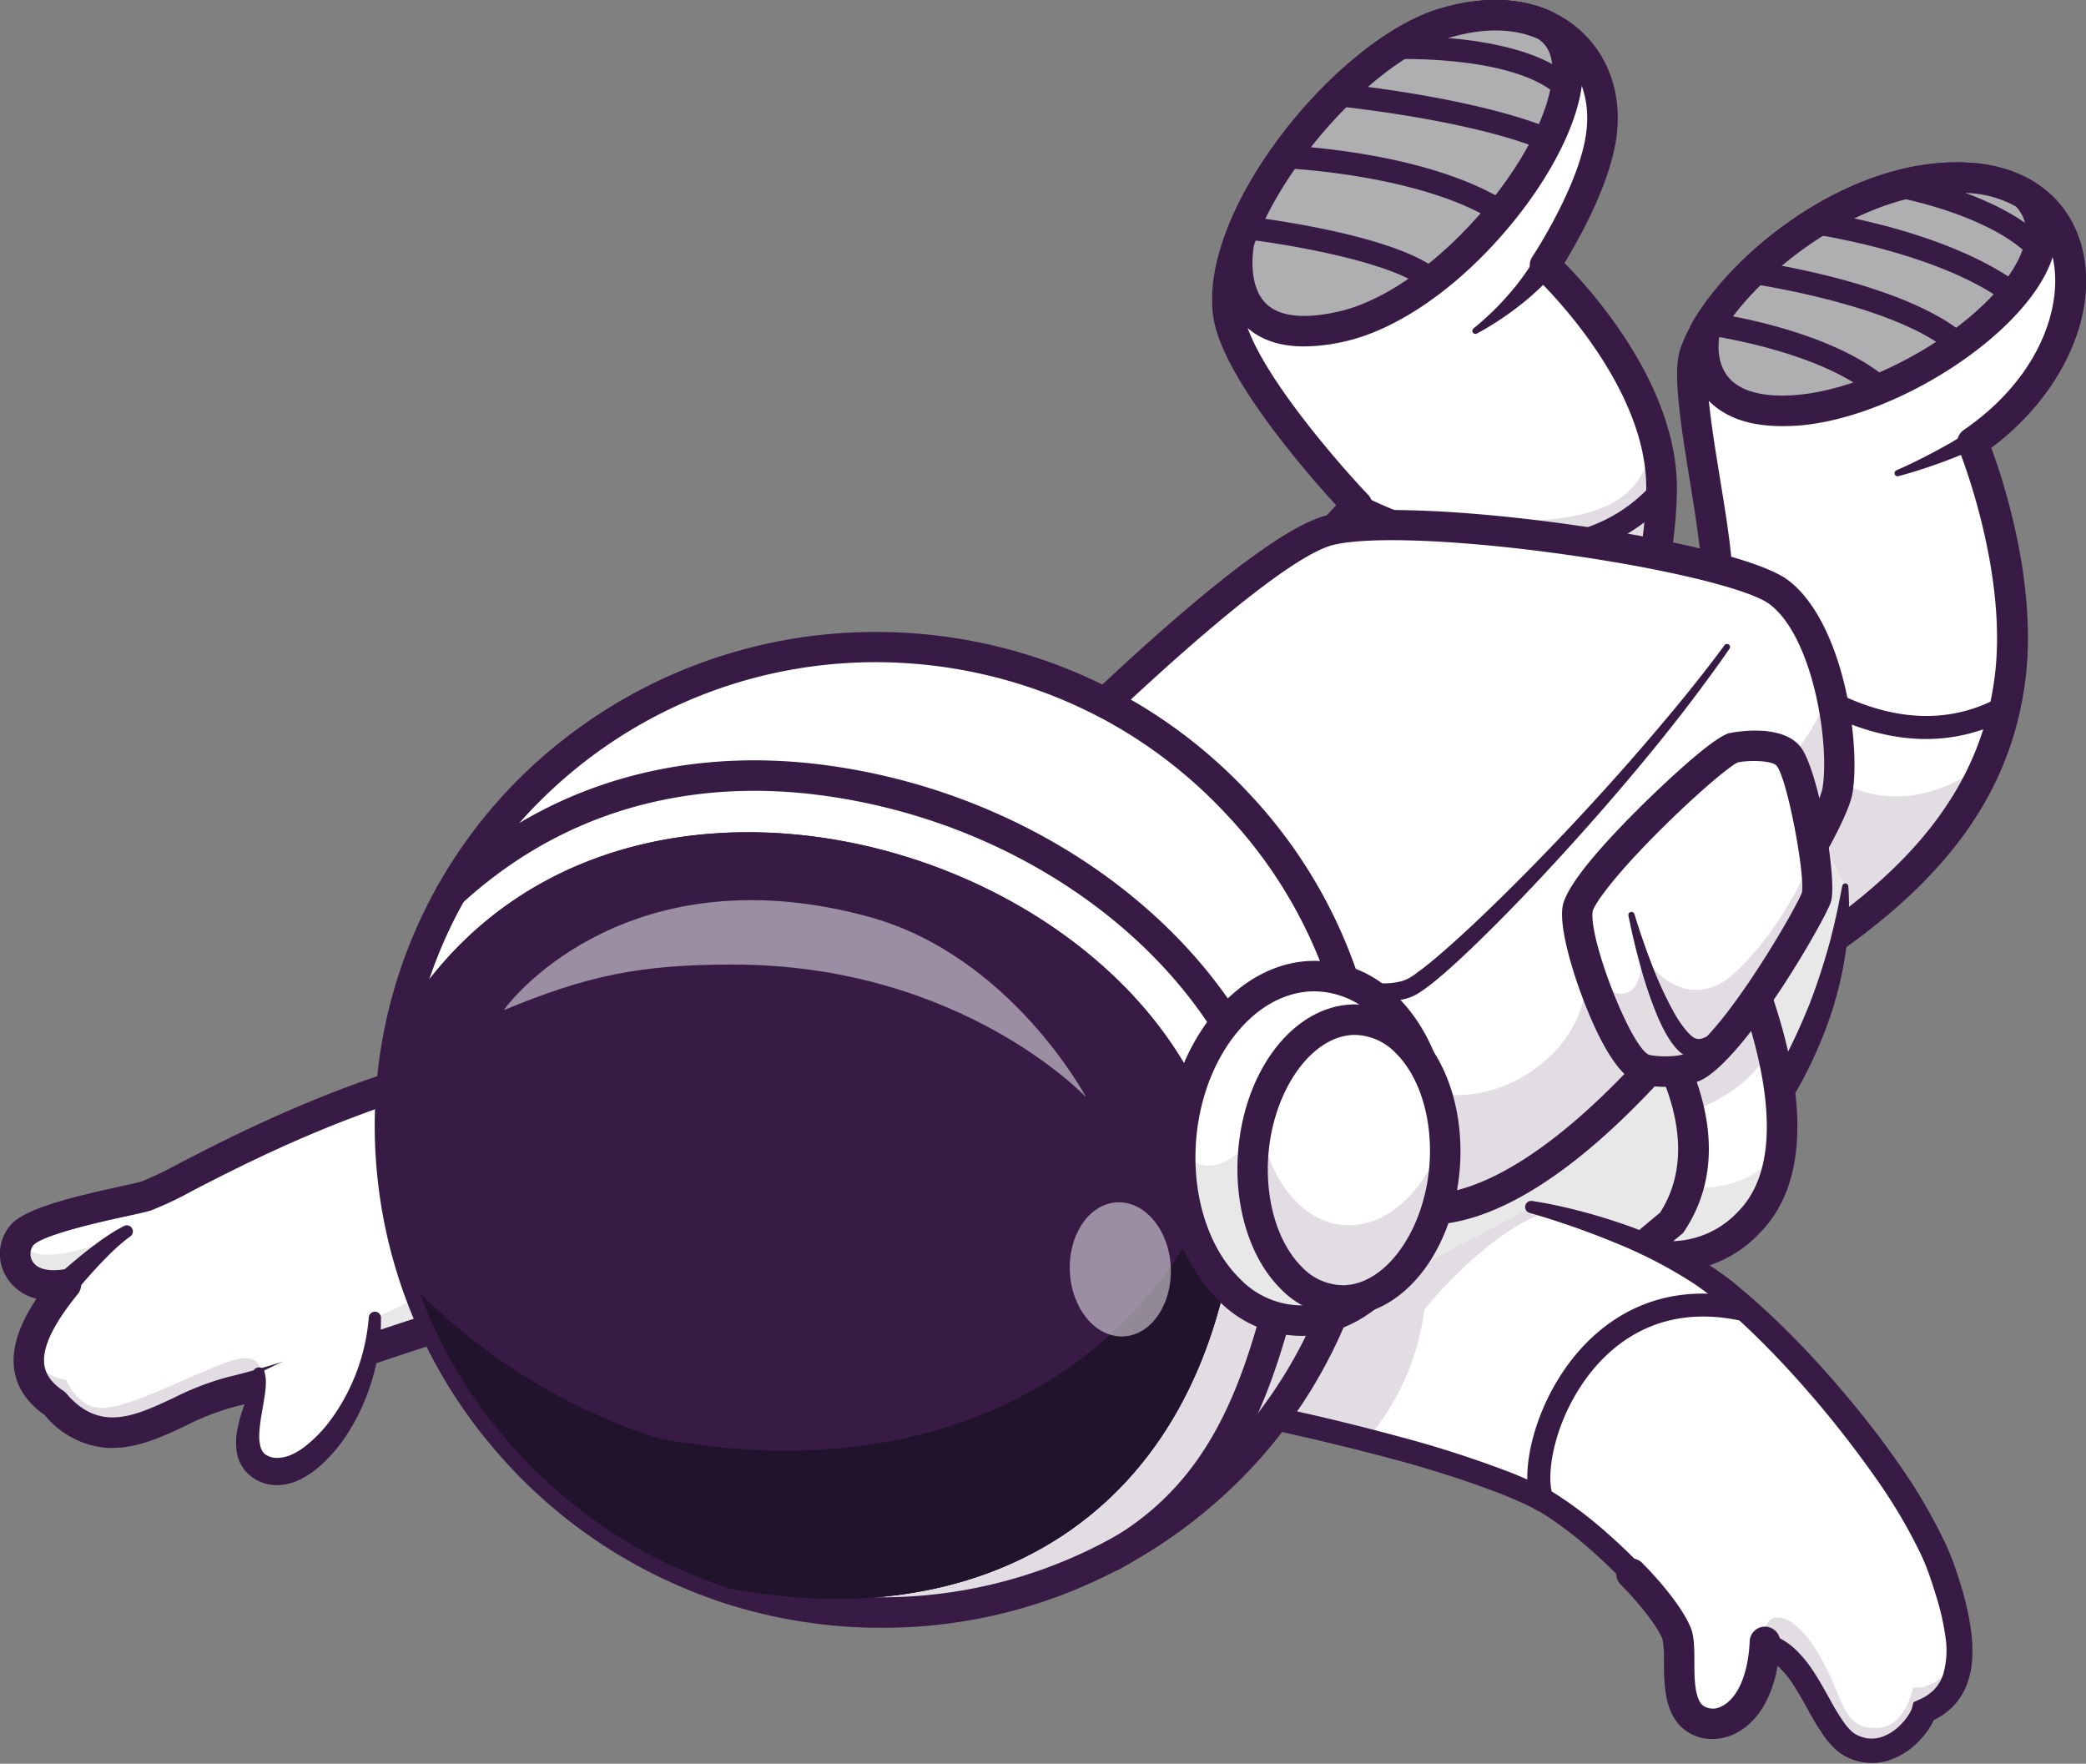 <svg id="Layer_1" data-name="Layer 1" xmlns="http://www.w3.org/2000/svg" viewBox="0 0 424.19 358.64"><rect x="0" y="0" width="424.19" height="358.64" fill="#808080" stroke="none"/><defs><style>.cls-1{fill:#fff;}.cls-2{opacity:0.15;}.cls-3{fill:#371b45;}.cls-4{fill:#afafb2;}.cls-5{fill:#e8e8e8;}.cls-6{opacity:0.5;}.cls-7{fill:#22132c;}</style></defs><path class="cls-1" d="M347.68,129.46c5.26-9-3.69-39.13-3.59-53.81a13.9,13.9,0,0,1,.5-3.76c5.09-14.71,31.27-37.49,56.1-35.69,27.17,2,27,35.55.45,53.77,0,0,10.6,25.65,7.55,48.39-3.15,23.45-17.52,41.95-47.94,60.12Z"/><path class="cls-1" d="M401.14,90s10.6,25.66,7.55,48.39a63.77,63.77,0,0,1-4.13,15.75c-6.65,16.37-20.53,30.47-43.81,44.37l-13.07-69a10,10,0,0,0,1.06-2.8c2.72-11.33-4.75-37.61-4.65-51a13.9,13.9,0,0,1,.5-3.76c5.1-14.71,31.27-37.49,56.09-35.69,27.17,2,27.05,35.56.46,53.77"/><g class="cls-2"><path class="cls-3" d="M404.56,154.11c-6.65,16.37-20.53,30.47-43.81,44.37l-13.07-69a10,10,0,0,0,1.06-2.8c11,12.76,18.23,38.1,40.4,35a29.48,29.48,0,0,0,15.42-7.52"/></g><path class="cls-3" d="M360.75,201.58a3.08,3.08,0,0,1-3-2.52l-13.07-69a3.07,3.07,0,0,1,.37-2.14c2.71-4.65.39-19-1.47-30.47-1.33-8.23-2.58-16-2.54-21.81a16.59,16.59,0,0,1,.66-4.74c2.86-8.24,11.2-18,21.78-25.55,12.3-8.74,25.6-13.08,37.47-12.22,11.52.84,19.67,7,22.36,16.94,3.66,13.56-3.85,30.14-18.38,41,2.56,6.93,9.5,28.12,6.87,47.68-3.32,24.7-18.56,43.94-49.42,62.37A3.07,3.07,0,0,1,360.75,201.58Zm-9.83-71.67,12,63.59c26.55-16.65,39.76-33.91,42.66-55.55s-7.24-46.55-7.34-46.8a3.08,3.08,0,0,1,1.11-3.73c16-11,20.48-26.21,17.9-35.76-2-7.33-8-11.73-16.83-12.37-23.67-1.7-48.5,20.78-52.94,33.62a10.83,10.83,0,0,0-.33,2.76c0,5.29,1.18,12.81,2.47,20.77C351.86,110.08,354,123,350.92,129.91Z"/><path class="cls-4" d="M365.47,83.43c-17.59,1.39-20.13-9.12-18.8-16.05,8.11-14.41,31.61-32.8,54-31.18A24.62,24.62,0,0,1,412,39.61C426,54,390.23,81.47,365.47,83.43"/><path class="cls-3" d="M362.41,86.65c-6.87,0-12-1.88-15.37-5.62s-4.46-8.78-3.41-14.23a2.87,2.87,0,0,1,.34-.94c8.36-14.85,32.8-34.5,56.94-32.75A27.76,27.76,0,0,1,413.65,37a3.87,3.87,0,0,1,.59.48c4.13,4.27,5.11,9.74,2.81,15.82-5.63,14.9-31.54,31.67-51.34,33.24h0C364.57,86.61,363.47,86.65,362.41,86.65Zm3.06-3.22Zm-15.84-15c-.3,1.9-.46,5.67,2,8.45s7.16,3.95,13.56,3.44c17.53-1.38,41.19-16.42,46-29.25,1.38-3.64,1-6.61-1.21-9.05a21.86,21.86,0,0,0-9.58-2.75C379.4,37.75,357.24,55.41,349.63,68.45Z"/><path class="cls-3" d="M391.68,150.27c-8.15,0-16.75-2.7-25.49-8.09a86.39,86.39,0,0,1-19-16.09,2.32,2.32,0,0,1,3.56-3c.29.33,28.67,33.55,55.85,18.66a2.32,2.32,0,1,1,2.23,4.07A35.29,35.29,0,0,1,391.68,150.27Z"/><path class="cls-5" d="M349,128.12c-23.47-15.43-55.26-18.58-70.48-11.69-29.74,13.46-35.64,44.54-66.74,48.12l-2.32,115S263,291.45,310.18,268.66c28.3-13.67,62.59-44.58,65.12-88.48"/><path class="cls-3" d="M347.68,130.19a87.62,87.62,0,0,0-17.08-8.6,96.94,96.94,0,0,0-18.55-5,81.79,81.79,0,0,0-19.05-1,49.44,49.44,0,0,0-9.23,1.55,32.47,32.47,0,0,0-4.28,1.54c-1.43.65-2.84,1.37-4.22,2.13a71.07,71.07,0,0,0-15.12,11.51c-4.62,4.47-8.86,9.43-13.37,14.31s-9.35,9.7-15.2,13.44a44.72,44.72,0,0,1-9.34,4.58A47.45,47.45,0,0,1,212.1,167l2.2-2.42-2.32,115L210,277.17h0c2.08.44,4.34.81,6.53,1.14s4.43.6,6.66.83q6.69.71,13.41.94a185.11,185.11,0,0,0,26.85-1c17.76-2,35.3-6.82,50.91-15.39s29.6-20.35,40-34.76a111.19,111.19,0,0,0,12.92-23.1c.86-2,1.62-4.11,2.34-6.21s1.37-4.22,2-6.36c1.22-4.28,2.16-8.66,3-13.12h0a.63.63,0,0,1,.74-.49.62.62,0,0,1,.5.57,62.94,62.94,0,0,1-.61,13.84,74.75,74.75,0,0,1-3.39,13.54c-.78,2.19-1.66,4.36-2.6,6.49s-2,4.22-3.1,6.27a98.22,98.22,0,0,1-7.58,11.73,127.9,127.9,0,0,1-19.08,20.17,134,134,0,0,1-22.78,15.79,129.53,129.53,0,0,1-25.63,10.56A158.9,158.9,0,0,1,264,284a189.56,189.56,0,0,1-27.57,1c-4.59-.16-9.19-.48-13.76-1-2.29-.24-4.57-.53-6.86-.86s-4.53-.71-6.88-1.2h0l-2-.43,0-2,2.32-115,0-2.15,2.15-.26a41.68,41.68,0,0,0,9.05-2.06,39.87,39.87,0,0,0,8.32-4.08c5.26-3.36,9.83-7.87,14.23-12.63s8.73-9.83,13.56-14.51a75.9,75.9,0,0,1,16.17-12.28c1.49-.83,3-1.6,4.57-2.31a35.91,35.91,0,0,1,5-1.8,54.54,54.54,0,0,1,10.19-1.72,86.11,86.11,0,0,1,20.24,1A102.39,102.39,0,0,1,332.34,117a92.37,92.37,0,0,1,18.06,9.1,2.48,2.48,0,0,1-2.71,4.15Z"/><path class="cls-1" d="M333.1,204.48s19.87,24.58,6.84,44.16l-6.84,5.71s12,4.88,22.58-5.78c12.55-12.67,5.21-38.56-3-57.4"/><g class="cls-2"><path class="cls-3" d="M360.24,213c-4.42,8-12.05,11.58-16.74,13.1-2.63-12-10.4-21.61-10.4-21.61l19.6-13.31A136.36,136.36,0,0,1,360.24,213"/></g><path class="cls-5" d="M362.23,233.19c-.59,6-2.57,11.37-6.54,15.38-10.56,10.66-22.59,5.78-22.59,5.78l6.84-5.71a25.84,25.84,0,0,0,3.35-7.2c5.06.41,13.68-.28,18.94-8.25"/><path class="cls-3" d="M339.93,258.58a22.76,22.76,0,0,1-8-1.36l-4.78-1.94,10.44-8.72c11.15-17.43-6.72-39.9-6.91-40.13a3.1,3.1,0,1,1,4.82-3.89c.87,1.07,21.14,26.59,7,47.81l-.25.38-2,1.65a18.85,18.85,0,0,0,13.18-6c12-12.11,2.88-39-3.62-54a3.1,3.1,0,0,1,5.68-2.47c8.71,20,16.18,46.85,2.34,60.82A24.71,24.71,0,0,1,339.93,258.58Zm0-9.94h0Z"/><path class="cls-1" d="M163.52,259.86s-41.24,3.24-64.72,7.45C88.6,269.14,62.58,279.4,47.07,283c-8.9,2.09-16.84,8.81-25.18,8.26-5.31-.35-8.84-3.66-10.7-5.87-9.29-6.2-5.07-15.21,2.23-24.24-10.33,1.62-12.07-6.75-8.87-10.12,3.58-3.77,22-6.86,25.21-7.87,8-2.51,55.21-33.93,112.35-31.89"/><path class="cls-1" d="M163.52,259.86s-41.24,3.24-64.71,7.45C88.6,269.14,62.58,279.4,47.08,283c-8.9,2.09-16.85,8.81-25.19,8.26-5.31-.35-8.84-3.66-10.7-5.87-9.29-6.2-5.07-15.21,2.23-24.24l-.69.1c-9.24,1.09-11.13-6.15-8.59-9.7a3.35,3.35,0,0,1,.41-.52c3.59-3.78,22-6.86,25.21-7.88,8-2.5,55.21-33.93,112.35-31.87Z"/><path class="cls-5" d="M25.85,250.36a136.32,136.32,0,0,0-13.12,10.92c-9.24,1.09-11.13-6.15-8.59-9.7.11,1.25.91,3.06,4.45,3.48,6.32.76,16.66-4.4,17.26-4.7"/><path class="cls-5" d="M126.35,263.46c-9.69,1.12-19.63,2.43-27.55,3.85-5.41,1-15.29,4.32-25.67,7.79l3.45-7.25s39.31-18.92,41.5-18.92c1.1,0,4.82,7.27,8.27,14.53"/><g class="cls-2"><path class="cls-3" d="M53,281.49c-2.09.59-4.07,1.11-5.9,1.54-8.9,2.09-16.85,8.81-25.19,8.26-5.31-.35-8.84-3.66-10.7-5.87-4.58-3.06-5.88-6.79-5.14-10.88,1.19,2.67,3.39,5.56,7.37,6.06,0,0,2.14,5.56,7.09,5.7S36.21,281,42,278.66c5.37-2.21,11.92-5.38,11,2.83"/></g><path class="cls-3" d="M22.87,294.42c-.39,0-.79,0-1.18,0A18.25,18.25,0,0,1,9.1,287.75c-3.56-2.49-5.65-5.58-6.2-9.2-.75-5,1.64-10.13,4.52-14.47a9.71,9.71,0,0,1-6.36-4.85,9,9,0,0,1,1.24-10.3c3.12-3.28,12.29-5.51,22.22-7.69,1.88-.41,3.66-.81,4.31-1a79.08,79.08,0,0,0,7.73-3.74c17.42-9,58.24-30,105.66-28.28a3.1,3.1,0,1,1-.22,6.19C96.19,212.75,56.39,233.25,39.39,242a71.45,71.45,0,0,1-8.71,4.14c-.9.28-2.55.65-4.83,1.15-4.65,1-17,3.73-19.06,5.91a2.91,2.91,0,0,0-.24,3.16c.85,1.62,3.18,2.27,6.39,1.76a3.1,3.1,0,0,1,2.89,5c-5.1,6.3-7.33,11-6.8,14.49.3,2,1.57,3.68,3.88,5.23a3,3,0,0,1,.65.58c2.49,2.95,5.36,4.56,8.54,4.77,4.16.29,8.56-1.77,13.23-3.95a57.44,57.44,0,0,1,11-4.23c7.57-1.78,17.66-5.15,27.42-8.41s19.12-6.39,24.47-7.35c23.36-4.19,64.6-7.45,65-7.48a3.09,3.09,0,1,1,.48,6.17c-.41,0-41.35,3.27-64.41,7.41-4.91.87-14,3.91-23.59,7.12-9.9,3.31-20.13,6.73-28,8.57a52.47,52.47,0,0,0-9.84,3.82C33.13,292.11,28.17,294.42,22.87,294.42Z"/><path class="cls-1" d="M52.57,279.22c1,4.18-6.21,16,1,19.38,8.68,4.06,22.25-13,22.68-30.75"/><path class="cls-3" d="M53.77,278.92a7.53,7.53,0,0,1,.29,2.45,18.05,18.05,0,0,1-.2,2.15c-.18,1.38-.44,2.69-.65,4a31.49,31.49,0,0,0-.46,3.69,8.48,8.48,0,0,0,.26,3.09,2.94,2.94,0,0,0,.5,1,2.15,2.15,0,0,0,.74.62,2.9,2.9,0,0,0,.5.24l.53.18a4.78,4.78,0,0,0,1.15.11,7.73,7.73,0,0,0,2.71-.59A13.5,13.5,0,0,0,62,294.14a27,27,0,0,0,5.08-5.2A39.33,39.33,0,0,0,71,282.49a40.79,40.79,0,0,0,4-14.67v0a1.24,1.24,0,0,1,2.47.08,41,41,0,0,1-.72,8.19A43.93,43.93,0,0,1,74.49,284a43,43,0,0,1-3.77,7.44A31.7,31.7,0,0,1,65.19,298a19.34,19.34,0,0,1-3.77,2.64A11.17,11.17,0,0,1,56.49,302a8.63,8.63,0,0,1-5.31-1.7,7.34,7.34,0,0,1-2-2.19,8,8,0,0,1-1-2.67,13.28,13.28,0,0,1,.1-4.82,34,34,0,0,1,1.1-4.1l1.3-3.73c.2-.6.4-1.2.54-1.76a6.09,6.09,0,0,0,.21-1.5v-.19a1.23,1.23,0,0,1,2.41-.41"/><path class="cls-1" d="M262.12,117.62,276,102.77s-23.85-25-26.1-38.46C246.66,45,273.19,11.06,293.47,4.82c21.18-6.51,34.1,6.51,32.23,22.23-1.39,11.65-11.53,26.89-11.53,26.89s24.11,22.23,23.68,45.85-11.28,47.3-11.28,47.3"/><g class="cls-2"><path class="cls-3" d="M337.85,99.79c-.43,23.63-11.28,47.3-11.28,47.3l-64.45-29.48L276,102.77l-.45-.49c13.22,2.59,35,5.75,48,1.78,10.3-3.13,12.63-10.47,12.25-17.3a40.81,40.81,0,0,1,2,13"/></g><path class="cls-3" d="M326.57,150.18a3.13,3.13,0,0,1-1.29-.28,3.1,3.1,0,0,1-1.52-4.1c.1-.23,10.58-23.39,11-46.06.41-21.93-22.45-43.31-22.68-43.53a3.1,3.1,0,0,1-.48-4c.1-.14,9.75-14.77,11-25.54.79-6.59-1.36-12.53-5.88-16.31C311.39,5.91,303.45,5,294.38,7.78c-19.86,6.11-44.27,39.09-41.45,56,1.71,10.3,18.83,30.08,25.28,36.83a3.09,3.09,0,0,1,0,4.25l-13.86,14.85a3.1,3.1,0,0,1-4.53-4.23l11.89-12.73c-5.93-6.48-22.92-25.93-24.92-37.95-3.59-21.57,24.62-56.47,45.74-63C303.7-1.57,313.7-.23,320.71,5.62c6.16,5.14,9.1,13.09,8.06,21.79-1.15,9.68-7.73,21.3-10.64,26.07C324,59.41,341.33,78.83,341,99.85c-.44,24-11.11,47.54-11.56,48.53A3.11,3.11,0,0,1,326.57,150.18Z"/><path class="cls-3" d="M309.56,114a62.39,62.39,0,0,1-11.33-1.09,86.46,86.46,0,0,1-23.37-8.06,2.32,2.32,0,0,1,2.23-4.08c.38.21,38.5,20.64,59-2.48a2.33,2.33,0,0,1,3.48,3.09C332.17,109.69,321.93,114,309.56,114Z"/><path class="cls-3" d="M252,52.11a3.22,3.22,0,0,1-1.05-.18A3.1,3.1,0,0,1,249,48.19a2.58,2.58,0,0,1,.08-.26c7.15-19.62,27.46-41.15,43.46-46.07C301.08-.76,309-.6,315.47,2.34a3.84,3.84,0,0,1,.49.27l.31.25a3.1,3.1,0,0,1-3.48,5.06c-5.05-2.25-11.41-2.3-18.41-.14C280.22,12.13,261.45,32.22,255,50l0,.09A3.1,3.1,0,0,1,252,52.11Z"/><path class="cls-4" d="M273,66.36C247.33,72.26,251.83,49.81,252,49v0c6.66-18.27,25.9-39.39,41.46-44.17,8.31-2.56,15.35-2.11,20.72.34h0c16.33,9.74-14.28,55-41.26,61.19"/><path class="cls-3" d="M265.19,70.44c-5.12,0-9.17-1.43-12.07-4.28-6.37-6.25-4.39-16.62-4.15-17.79a1.21,1.21,0,0,1,.05-.18,2.58,2.58,0,0,1,.08-.26c7.15-19.62,27.46-41.15,43.46-46.07C301.08-.76,309-.6,315.47,2.34a2.42,2.42,0,0,1,.39.21c4.8,2.9,6.83,8.39,5.72,15.48-1.41,9-7.73,20.43-16.9,30.64-9.74,10.86-21.05,18.41-31,20.71l-.7-3,.7,3A37.89,37.89,0,0,1,265.19,70.44ZM255,49.83c-.22,1.21-1.28,8.24,2.46,11.91,3.41,3.36,9.93,2.72,14.8,1.6,18.85-4.34,40.67-30.17,43.2-46.27.7-4.51-.21-7.6-2.72-9.17-5-2.23-11.38-2.27-18.36-.12C280.26,12.12,261.55,32.12,255,49.83Z"/><path class="cls-1" d="M238.12,284.31S292.66,294,313.54,305c4.22,2.24,19.91,12.93,34.26,35.2.94,1.45,11.24-5.67,12.76-4.94,7.6,3.68,10.16,16.9,15.93,19.84,7.6,3.87,14-4,14.76-7.05,10.43-4.18,7.59-17.17,3.69-28.48C389,302.32,365.25,273.8,349,261.41c-14.47-11.05-37.68-15.79-37.68-15.79Z"/><g class="cls-2"><path class="cls-3" d="M398.48,336.05c0,5.38-1.85,9.87-7.22,12-.77,3-7.17,10.92-14.76,7.05-5.78-2.94-8.35-16.16-15.94-19.84a2.72,2.72,0,0,0-1.67.31c-.35-3-.26-7.1,3.07-6.64,4.45.62,8.69,8.15,10.93,13.57,2.38,5.75,3.55,9.22,9.13,8.84s7-8.2,7-8.2,5.54,1,9.46-7.11"/></g><g class="cls-2"><path class="cls-3" d="M314.65,246.39c-12.5,4.18-25,19.88-25,19.88a50.07,50.07,0,0,1-11.9,26.65c-20.16-5.15-39.68-8.6-39.68-8.6l73.22-38.7s1.24.25,3.32.77"/></g><path class="cls-3" d="M238.55,281.87c7.69,1.4,15.3,3,22.91,4.63s15.19,3.5,22.72,5.53a222.73,222.73,0,0,1,22.42,7.17c1.85.71,3.68,1.5,5.5,2.35.91.42,1.8.89,2.72,1.35s1.82,1.06,2.67,1.62a85.45,85.45,0,0,1,9.47,7.35,112.73,112.73,0,0,1,8.48,8.31c2.67,2.92,5.25,5.92,7.64,9.07,1.23,1.55,2.36,3.17,3.51,4.77.59.79,1.12,1.62,1.68,2.44l.82,1.23.41.62.21.3.1.16.05.07,0,0a1.84,1.84,0,0,0-.17-.22,2.07,2.07,0,0,0-.76-.57,1.73,1.73,0,0,0-.48-.13,1.34,1.34,0,0,0-.27,0,1.16,1.16,0,0,0,.28-.07c.3-.1.7-.26,1.09-.43.8-.36,1.64-.78,2.48-1.22,1.71-.87,3.38-1.82,5.35-2.69a11.86,11.86,0,0,1,1.75-.63,6.18,6.18,0,0,1,.68-.12,3.18,3.18,0,0,1,1.23.06,2.86,2.86,0,0,1,.53.19l.09,0,.05,0,.2.1.4.22a14.41,14.41,0,0,1,2.8,2.07,25.53,25.53,0,0,1,4,5c1.11,1.73,2.06,3.47,3,5.15a48.33,48.33,0,0,0,2.87,4.72,11.78,11.78,0,0,0,1.57,1.8,5.27,5.27,0,0,0,1.72,1,6.24,6.24,0,0,0,4.11.21,9.68,9.68,0,0,0,3.91-2.37,12.42,12.42,0,0,0,1.58-1.83,9.63,9.63,0,0,0,.61-1,4.85,4.85,0,0,0,.33-.79l.3-1.16,1.18-.54a9.25,9.25,0,0,0,3-2,8.23,8.23,0,0,0,1.82-3,17.61,17.61,0,0,0,.47-7.93,51.22,51.22,0,0,0-2-8.55c-.43-1.42-.9-2.88-1.4-4.26s-1.05-2.7-1.67-4a107,107,0,0,0-9.19-15.47q-5.24-7.44-11.11-14.45c-3.92-4.65-8-9.16-12.33-13.44-2.15-2.13-4.36-4.21-6.63-6.18-1.14-1-2.3-1.94-3.47-2.87s-2.33-1.78-3.57-2.59a94.54,94.54,0,0,0-16-8.24,167.72,167.72,0,0,0-17.22-6h0a1.24,1.24,0,0,1,.53-2.41c3.12.47,6.15,1.13,9.18,1.9s6,1.65,9,2.68a91.26,91.26,0,0,1,8.76,3.49q2.16,1,4.27,2.09c1.39.77,2.78,1.55,4.14,2.42s2.69,1.77,4,2.74,2.5,1.95,3.7,3c2.41,2,4.72,4.15,7,6.32,4.5,4.35,8.75,8.92,12.8,13.67s7.92,9.65,11.49,14.79a111.69,111.69,0,0,1,9.63,16.31c.68,1.46,1.31,2.95,1.86,4.5s1,3,1.48,4.51a58,58,0,0,1,2.05,9.48,29.23,29.23,0,0,1,.17,5.06,18.07,18.07,0,0,1-1.05,5.27,12.86,12.86,0,0,1-3.09,4.79,14.27,14.27,0,0,1-4.72,3l1.48-1.69a8.52,8.52,0,0,1-.77,1.9,15,15,0,0,1-.92,1.5,17.51,17.51,0,0,1-2.22,2.56,14.51,14.51,0,0,1-6,3.56,11.33,11.33,0,0,1-3.68.42,11.54,11.54,0,0,1-3.61-.79,11.74,11.74,0,0,1-1.68-.82,10.83,10.83,0,0,1-1.54-1.15,17.13,17.13,0,0,1-2.26-2.57,54.16,54.16,0,0,1-3.19-5.21c-.95-1.71-1.86-3.37-2.84-4.9a20.53,20.53,0,0,0-3.23-4.06,9.77,9.77,0,0,0-1.85-1.38l-.24-.13-.12-.07,0,0s-.07,0,0,0a1.82,1.82,0,0,0,.35.12,1.17,1.17,0,0,0,.51.05h0a8.63,8.63,0,0,0-1,.36c-1.58.7-3.3,1.65-5,2.55-.88.45-1.77.91-2.75,1.35a15.15,15.15,0,0,1-1.61.62,6.41,6.41,0,0,1-1.14.27,3.91,3.91,0,0,1-1,0,3.2,3.2,0,0,1-.83-.23,2.8,2.8,0,0,1-1.06-.77,3.15,3.15,0,0,1-.22-.29l0-.05-.05-.08-.1-.14-.2-.3-.4-.59-.79-1.19c-.54-.79-1.05-1.6-1.62-2.36-1.11-1.54-2.2-3.11-3.39-4.6-2.3-3-4.78-5.92-7.35-8.72a107.09,107.09,0,0,0-8.12-8,79.84,79.84,0,0,0-8.9-6.91c-.77-.51-1.56-1-2.3-1.4s-1.64-.85-2.49-1.24q-2.55-1.18-5.2-2.22a220.67,220.67,0,0,0-21.9-7c-7.44-2-14.95-3.81-22.5-5.48s-15.13-3.21-22.71-4.59h0a2.48,2.48,0,0,1,.89-4.88"/><path class="cls-1" d="M358.9,333.94c-.72,15.25-9.65,18.58-14.15,15.56-5-3.37-2.35-13.91-3.84-17.43-2.21-5.22-9.25-12.16-9.25-12.16"/><path class="cls-3" d="M348.16,353.62a9.18,9.18,0,0,1-5.14-1.55c-4.61-3.1-4.64-9.57-4.66-14.29a19.91,19.91,0,0,0-.3-4.5c-1.62-3.82-6.74-9.35-8.57-11.16a3.1,3.1,0,0,1,4.34-4.42c.31.31,7.51,7.44,9.93,13.16.77,1.81.78,4.17.79,6.89,0,3.34,0,7.91,1.92,9.18a3.65,3.65,0,0,0,3.69,0c3.22-1.62,5.33-6.52,5.64-13.11a3.1,3.1,0,1,1,6.19.29c-.42,9-3.72,15.67-9.05,18.36A10.69,10.69,0,0,1,348.16,353.62Z"/><path class="cls-1" d="M13.42,261.18s7.18-7.72,12.46-10.84"/><path class="cls-3" d="M11.61,259.49c1.07-1,2.11-1.89,3.2-2.81s2.16-1.8,3.28-2.66,2.26-1.72,3.44-2.51a34.53,34.53,0,0,1,3.72-2.23,1.24,1.24,0,0,1,1.28,2.11l0,0a31.32,31.32,0,0,0-3.06,2.53c-1,.9-1.93,1.87-2.87,2.84s-1.85,2-2.74,3-1.79,2.07-2.61,3.09h0a2.48,2.48,0,1,1-3.88-3.1,2.33,2.33,0,0,1,.26-.28"/><path class="cls-1" d="M209.5,157.71s45.74-46.31,61-49.94c17.37-4.13,81.46,5.13,91.33,12.68s13.48,30.41,11.86,40.31-45.46,80.13-80,84.92c-36.09,5-88.34-54.83-88.34-54.83Z"/><g class="cls-2"><path class="cls-3" d="M373.68,160.76c-1.6,9.79-45.46,80.13-80,84.93-19.51,2.71-43.76-13.55-61.91-29.05l15.74-4.88s26.76,9.39,47.57,10.85c13.78,1,31.27-12.09,26.84-30.16l22.45-22.6s24.42-13.36,27.59-30.58c2,8,2.57,16.45,1.74,21.49"/></g><path class="cls-3" d="M289.28,249.08c-36.79,0-84.2-53.8-86.29-56.19l-.91-1,4.48-35.56.74-.75c4.74-4.8,46.81-47,62.47-50.77,18-4.29,83,4.86,93.93,13.23,11.09,8.49,14.74,32.84,13,43.27-1,6.13-13.31,27-28.29,45.77-14,17.53-34.77,39-54.36,41.72A34.91,34.91,0,0,1,289.28,249.08Zm-80.71-59.24c7.06,7.79,53.17,57.16,84.67,52.78,13.7-1.9,31.59-15.92,50.37-39.46,15.6-19.55,26.36-38.89,27-42.9,1.49-9.1-1.91-30.63-10.69-37.35-4-3.09-21-7.24-41.39-10.12-21.27-3-39.85-3.79-47.33-2-11.58,2.76-45.63,35.14-58.77,48.36Z"/><path class="cls-3" d="M313.54,307.34a2.33,2.33,0,0,1-2.2-1.55c-2.46-7,1-21.32,10-31.38,6.15-6.86,17.08-14.21,34.25-10.25a2.32,2.32,0,1,1-1.05,4.52c-15-3.44-24.43,2.9-29.74,8.83-8.19,9.15-10.78,21.74-9,26.74a2.32,2.32,0,0,1-1.43,3A2.25,2.25,0,0,1,313.54,307.34Z"/><path class="cls-3" d="M260.15,196.06c2.36.73,4.82,1.38,7.25,1.95s4.9,1.09,7.35,1.44a38.29,38.29,0,0,0,7.26.5,13.41,13.41,0,0,0,3.29-.52,7.07,7.07,0,0,0,.69-.27,7.36,7.36,0,0,0,.67-.35c.47-.28,1-.62,1.46-1,2-1.42,3.92-3.06,5.82-4.72s3.78-3.38,5.63-5.12c3.71-3.48,7.34-7.06,10.92-10.68q10.74-10.9,20.85-22.4c6.71-7.68,13.29-15.49,19.35-23.7a.63.63,0,0,1,.87-.13.62.62,0,0,1,.14.85c-5.85,8.43-12.15,16.52-18.72,24.38s-13.38,15.53-20.4,23c-3.51,3.73-7.08,7.42-10.74,11-1.83,1.8-3.69,3.59-5.59,5.33s-3.84,3.47-6,5.09c-.54.4-1.09.8-1.7,1.18a8.82,8.82,0,0,1-1,.57,9.94,9.94,0,0,1-1.09.44,16.75,16.75,0,0,1-4.25.75,40.87,40.87,0,0,1-8-.44A92.93,92.93,0,0,1,259,199.59a1.86,1.86,0,0,1,1.12-3.54Z"/><path class="cls-1" d="M79.63,236.87A97.27,97.27,0,0,0,96,283.67a101,101,0,0,0,6.42,8.48q1.68,2,3.5,4a101.52,101.52,0,0,0,22.71,18.11,100.25,100.25,0,0,0,14.25,6.86q2.67,1,5.39,1.91a100,100,0,0,0,98.2-21,97.2,97.2,0,0,0,5.08-138.68,99.92,99.92,0,0,0-24.12-18.91c-1-.58-2.06-1.14-3.11-1.67q-4.18-2.16-8.54-3.91a101.57,101.57,0,0,0-41.95-7.19q-3.39.14-6.77.51c-3.38.38-6.74.91-10.09,1.63a98.53,98.53,0,0,0-46,23.62,96.68,96.68,0,0,0-31.41,79.44"/><g class="cls-2"><path class="cls-3" d="M278.16,233.32A96.57,96.57,0,0,1,246.5,302a100,100,0,0,1-98.2,21q-2.72-.89-5.39-1.92a100.63,100.63,0,0,1-37-25c-1.21-1.31-2.38-2.62-3.5-4A101,101,0,0,1,96,283.67a97.27,97.27,0,0,1-16.4-46.8c-.1-1.18-.17-2.37-.22-3.55Z"/></g><path class="cls-3" d="M179.32,331a104.13,104.13,0,0,1-32-5c-1.87-.61-3.74-1.27-5.55-2a103.11,103.11,0,0,1-14.7-7.08,105,105,0,0,1-11.38-7.69,103.92,103.92,0,0,1-12-11c-1.38-1.49-2.56-2.82-3.62-4.09a102,102,0,0,1-6.6-8.74,100.86,100.86,0,0,1-16.93-48.28h0a99.54,99.54,0,0,1,32.41-82,102.87,102.87,0,0,1,57.8-26c2.29-.25,4.63-.43,7-.52A104.37,104.37,0,0,1,217,136c3,1.2,5.93,2.55,8.8,4,1.16.59,2.22,1.16,3.23,1.73a102.9,102.9,0,0,1,24.84,19.48,100.41,100.41,0,0,1,27.39,73.09,99.36,99.36,0,0,1-32.65,70A102.77,102.77,0,0,1,179.32,331Zm-96.6-94.34a94.5,94.5,0,0,0,15.88,45.3,97,97,0,0,0,6.22,8.23c1,1.19,2.11,2.45,3.4,3.84A97.14,97.14,0,0,0,144,318.19c1.71.66,3.47,1.28,5.23,1.85a97.13,97.13,0,0,0,95.15-20.3A93.23,93.23,0,0,0,275,234.07a94.24,94.24,0,0,0-25.72-68.6A96.93,96.93,0,0,0,226,147.14c-.94-.54-1.92-1.06-3-1.61-2.72-1.4-5.51-2.68-8.29-3.8a98.55,98.55,0,0,0-40.67-7c-2.21.1-4.42.26-6.56.5a96.36,96.36,0,0,0-54.31,24.46A93.35,93.35,0,0,0,82.72,236.63Z"/><path class="cls-3" d="M226.09,319.49a3.1,3.1,0,0,1-1.5-5.81c21-11.59,27.65-31.14,32.7-50.18l.09-.27c1.36-3.71,3.94-14.39-1.4-33.14-10-35.07-47.06-63.25-90.16-68.52-19.18-2.35-47.22-.41-71.87,22.13a3.1,3.1,0,1,1-4.18-4.57c26.39-24.13,56.33-26.21,76.8-23.71,45.51,5.56,84.73,35.57,95.37,73,5.77,20.28,2.88,32.42,1.3,36.82-5.15,19.41-12.61,41.15-35.66,53.88A3.1,3.1,0,0,1,226.09,319.49Z"/><path class="cls-3" d="M249.23,260.71C237.48,313.16,194.66,331.92,148.3,323c-1.81-.59-3.6-1.23-5.39-1.92a100.63,100.63,0,0,1-37-25q-1.82-2-3.5-4A100.85,100.85,0,0,1,96,283.67a97.31,97.31,0,0,1-14.2-76.53c40.74-67.2,148.4-36.43,166,25.28,5.55,19.53,1.43,28.29,1.43,28.29"/><path class="cls-3" d="M249.23,260.71C237.48,313.16,194.66,331.92,148.3,323c-1.81-.59-3.6-1.23-5.39-1.92a100.63,100.63,0,0,1-37-25q-1.82-2-3.5-4A100.85,100.85,0,0,1,96,283.67a97.31,97.31,0,0,1-14.2-76.53c40.74-67.2,148.4-36.43,166,25.28,5.55,19.53,1.43,28.29,1.43,28.29"/><g class="cls-6"><path class="cls-1" d="M102.45,205.38c4.81-6.62,29.16-31.19,74.08-19,29,7.86,44.34,36.75,44.34,36.75s-25.3-27-71.89-27c-19,0-29.65,2.28-46.53,9.28"/></g><path class="cls-7" d="M249.23,260.71C237.48,313.15,194.66,331.92,148.3,323c-1.81-.59-3.6-1.23-5.39-1.91a100.25,100.25,0,0,1-14.25-6.86A101.52,101.52,0,0,1,106,296.11q-1.82-2-3.5-4A103.18,103.18,0,0,1,96,283.67,98.13,98.13,0,0,1,85.37,262.9a120,120,0,0,0,11.23,9.89,120.49,120.49,0,0,0,30.52,17.29c2.15.83,4.31,1.6,6.5,2.31,49.5,9.53,95.66-7.08,115.48-54.84,3.53,15.94.13,23.16.13,23.16"/><path class="cls-1" d="M291.83,232.91c-.51,19.34-12.52,35.3-26.83,35.63s-25.5-15.08-25-34.42c0-.12,0-.25,0-.38.65-19.17,12.61-34.92,26.82-35.25,11-.26,20.24,8.88,23.62,22a45.14,45.14,0,0,1,1.36,12.45"/><path class="cls-5" d="M291.83,232.91c-.51,19.34-12.52,35.3-26.83,35.63s-25.5-15.08-25-34.42c0-.12,0-.25,0-.38,1.52,1.95,3.92,3.85,7.25,3.12,5.84-1.3,16.6-14,16.6-14s11.52-1.12,26.59-2.42a45.14,45.14,0,0,1,1.36,12.45"/><path class="cls-3" d="M264.53,271.64a23.67,23.67,0,0,1-16.94-7.4c-7.1-7.13-11-18.14-10.67-30.21.55-20.94,14-38.27,29.86-38.64a23.6,23.6,0,0,1,17.48,7.4c7.1,7.13,11,18.13,10.67,30.2h0c-.55,20.94-13.95,38.28-29.86,38.65Zm2.77-70.06h-.38c-12.66.3-23.34,14.93-23.81,32.62-.27,10.22,3,19.82,8.87,25.66a17.5,17.5,0,0,0,13,5.58c12.66-.29,23.34-14.92,23.81-32.61.27-10.23-3-19.82-8.87-25.67A17.6,17.6,0,0,0,267.3,201.58Zm24.54,31.33Z"/><path class="cls-1" d="M293.87,235.3c-.48,15.77-9.62,28.82-20.43,29.16s-19.18-12.18-18.7-27.95,9.63-28.83,20.44-29.16,19.17,12.18,18.69,28"/><g class="cls-2"><path class="cls-3" d="M273.44,264.46c10.81-.34,19.95-13.39,20.43-29.17a39.48,39.48,0,0,0-.15-5c-3.16,10.79-10.57,18.6-19,18.85-9.48.29-17.13-9.17-18.64-22a41.87,41.87,0,0,0-1.36,9.4c-.48,15.77,7.89,28.28,18.7,27.95"/></g><path class="cls-3" d="M273,267.56A17.7,17.7,0,0,1,260.36,262c-5.77-5.76-9-15.33-8.71-25.59.53-17.65,10.83-31.78,23.43-32.17a17.61,17.61,0,0,1,13.18,5.55c5.77,5.76,9,15.33,8.71,25.59-.54,17.64-10.83,31.77-23.43,32.16Zm2.59-57.12h-.33c-9,.28-17,12.26-17.43,26.17-.26,8.58,2.32,16.44,6.89,21a11.7,11.7,0,0,0,8.61,3.73c9-.28,17-12.26,17.44-26.16.26-8.59-2.32-16.44-6.9-21A11.83,11.83,0,0,0,275.6,210.44Z"/><g class="cls-6"><path class="cls-1" d="M217.55,258.49c.31,7.52,5.16,13.46,10.83,13.26s10-6.47,9.7-14-5.16-13.47-10.83-13.27-10,6.47-9.7,14"/></g><path class="cls-1" d="M320.79,185c-.82,6.35,7.91,30.69,13.54,32.43,1.61.49,7.88,1.14,11.06-1,8.71-5.94,22.77-30.58,24-33.9,1.14-3.15-2.56-24.75-5.64-28.67-2.42-3.09-10.21-2-11.26-1.74-3.91,1.09-30.85,26.56-31.67,32.91"/><g class="cls-2"><path class="cls-3" d="M369.36,182.46c-1.2,3.32-15.27,28-24,33.91-3.18,2.16-9.46,1.51-11.06,1-3.37-1-7.85-10.19-10.73-18.72,3,2.77,10,7.93,10.39-4.74,0,0,6.17,11,15.73,6.15,5-2.54,16-16,19.06-27.74.72,4.77,1,8.88.58,10.12"/></g><path class="cls-3" d="M338.8,221a20.82,20.82,0,0,1-5.38-.63c-3.6-1.12-7.35-6.6-11.16-16.32-2.45-6.24-5.11-15.08-4.54-19.47h0c.46-3.6,5.7-10.4,15.56-20.22,1.45-1.45,14.28-14.14,18.35-15.28.1,0,10.51-2.31,14.53,2.82,3.65,4.66,7.62,27.46,6.11,31.64-1.41,3.89-15.74,29-25.13,35.4C344.81,220.51,341.59,221,338.8,221Zm-14.94-35.62c-.73,5.78,7.79,27.5,11.42,29.08,1.29.4,6.39.71,8.37-.64,7.82-5.33,21.44-28.82,22.77-32.32.68-3.39-2.88-22.91-5.13-25.78-.9-1.14-5.86-1.16-7.94-.68-1.54.71-8,6-16,14C327.94,178.43,324.12,184,323.86,185.36Zm-3.07-.4h0Z"/><path class="cls-3" d="M332.37,185.9c1.05,3.45,2.23,6.87,3.53,10.22a76.14,76.14,0,0,0,4.46,9.68,22.74,22.74,0,0,0,2.86,4.12c1.17,1.25,1.79,1.49,2.81,1.28a8.4,8.4,0,0,0,3.46-2.27,23.84,23.84,0,0,0,1.62-1.82q.39-.48.75-1c.23-.32.49-.7.66-1a2.48,2.48,0,0,1,4.22,2.6l-.09.14c-.34.47-.62.83-.94,1.22s-.63.75-1,1.12a23.49,23.49,0,0,1-2.13,2.1,17.49,17.49,0,0,1-2.54,1.86,9.67,9.67,0,0,1-3.3,1.23,6.69,6.69,0,0,1-2,0,6.43,6.43,0,0,1-1.94-.65,7.21,7.21,0,0,1-1.54-1.13,11.67,11.67,0,0,1-1.06-1.24,18.72,18.72,0,0,1-1.61-2.52c-.47-.85-.88-1.71-1.27-2.56a80.79,80.79,0,0,1-3.63-10.48c-1-3.52-1.83-7.06-2.55-10.65a.62.62,0,0,1,1.2-.3Z"/><path class="cls-3" d="M385.68,95.61c1.9-.82,3.79-1.73,5.63-2.67S395,91,396.75,90a59.88,59.88,0,0,0,5.09-3.38,30.29,30.29,0,0,0,4.35-3.87h0A2.48,2.48,0,1,1,409.89,86a3.31,3.31,0,0,1-.27.26A34.66,34.66,0,0,1,404,90a63.41,63.41,0,0,1-5.86,2.75c-2,.82-4,1.54-6,2.22s-4,1.3-6.07,1.84a.62.62,0,0,1-.41-1.17Z"/><path class="cls-3" d="M299.59,66.82c1.25-1,2.47-2.09,3.64-3.2s2.28-2.29,3.34-3.49,2.08-2.44,3-3.72a44.85,44.85,0,0,0,2.58-3.92l0-.05A2.49,2.49,0,1,1,316.46,55a3.52,3.52,0,0,1-.27.37,48.93,48.93,0,0,1-3.61,3.72,50.29,50.29,0,0,1-3.9,3.29q-2,1.56-4.11,2.92c-1.4.92-2.82,1.77-4.32,2.56a.62.62,0,0,1-.68-1Z"/><path class="cls-3" d="M414.64,53a2.29,2.29,0,0,1-1.66-.7c-8.54-8.79-27.32-12.19-27.5-12.22a2.32,2.32,0,1,1,.8-4.58c.83.15,20.44,3.69,30,13.56A2.32,2.32,0,0,1,414.64,53Z"/><path class="cls-3" d="M409.53,62.15a2.34,2.34,0,0,1-1.39-.46c-13.92-10.43-39.14-14-39.39-14.09a2.32,2.32,0,1,1,.64-4.6c1.08.15,26.67,3.83,41.54,15a2.32,2.32,0,0,1-1.4,4.18Z"/><path class="cls-3" d="M398.36,72.39a2.33,2.33,0,0,1-1.53-.57c-11.32-9.92-40.64-14.11-40.93-14.15a2.32,2.32,0,0,1,.64-4.6c1.26.17,31,4.43,43.35,15.25a2.32,2.32,0,0,1-1.53,4.07Z"/><path class="cls-3" d="M382.48,81.29a2.32,2.32,0,0,1-1.52-.57c-10.75-9.37-33.47-12.53-33.7-12.56a2.32,2.32,0,0,1,.62-4.6c1,.13,24.33,3.37,36.13,13.66a2.32,2.32,0,0,1-1.53,4.07Z"/><path class="cls-3" d="M318.46,20.21a2.33,2.33,0,0,1-1.61-.65c-8.72-8.41-33-7.54-33.26-7.53a2.32,2.32,0,1,1-.19-4.64c1.08,0,26.53-.95,36.67,8.82a2.31,2.31,0,0,1,.06,3.28A2.28,2.28,0,0,1,318.46,20.21Z"/><path class="cls-3" d="M314.85,30.77a2.37,2.37,0,0,1-.9-.18c-14.89-6.27-42-9-42.25-9a2.32,2.32,0,0,1,.46-4.62c1.14.11,28.06,2.84,43.59,9.38a2.33,2.33,0,0,1-.9,4.47Z"/><path class="cls-3" d="M305.33,45.46a2.38,2.38,0,0,1-1.25-.36C289,35.44,261.43,34.22,261.15,34.21a2.32,2.32,0,1,1,.19-4.64c1.18.05,29.06,1.27,45.24,11.61a2.32,2.32,0,0,1-1.25,4.28Z"/><path class="cls-3" d="M291.25,59.33a2.32,2.32,0,0,1-1.5-.55c-6.7-5.67-28.93-9.28-36.94-10.19a2.32,2.32,0,0,1,.53-4.61c1.23.14,30.27,3.52,39.41,11.25a2.33,2.33,0,0,1-1.5,4.1Z"/></svg>